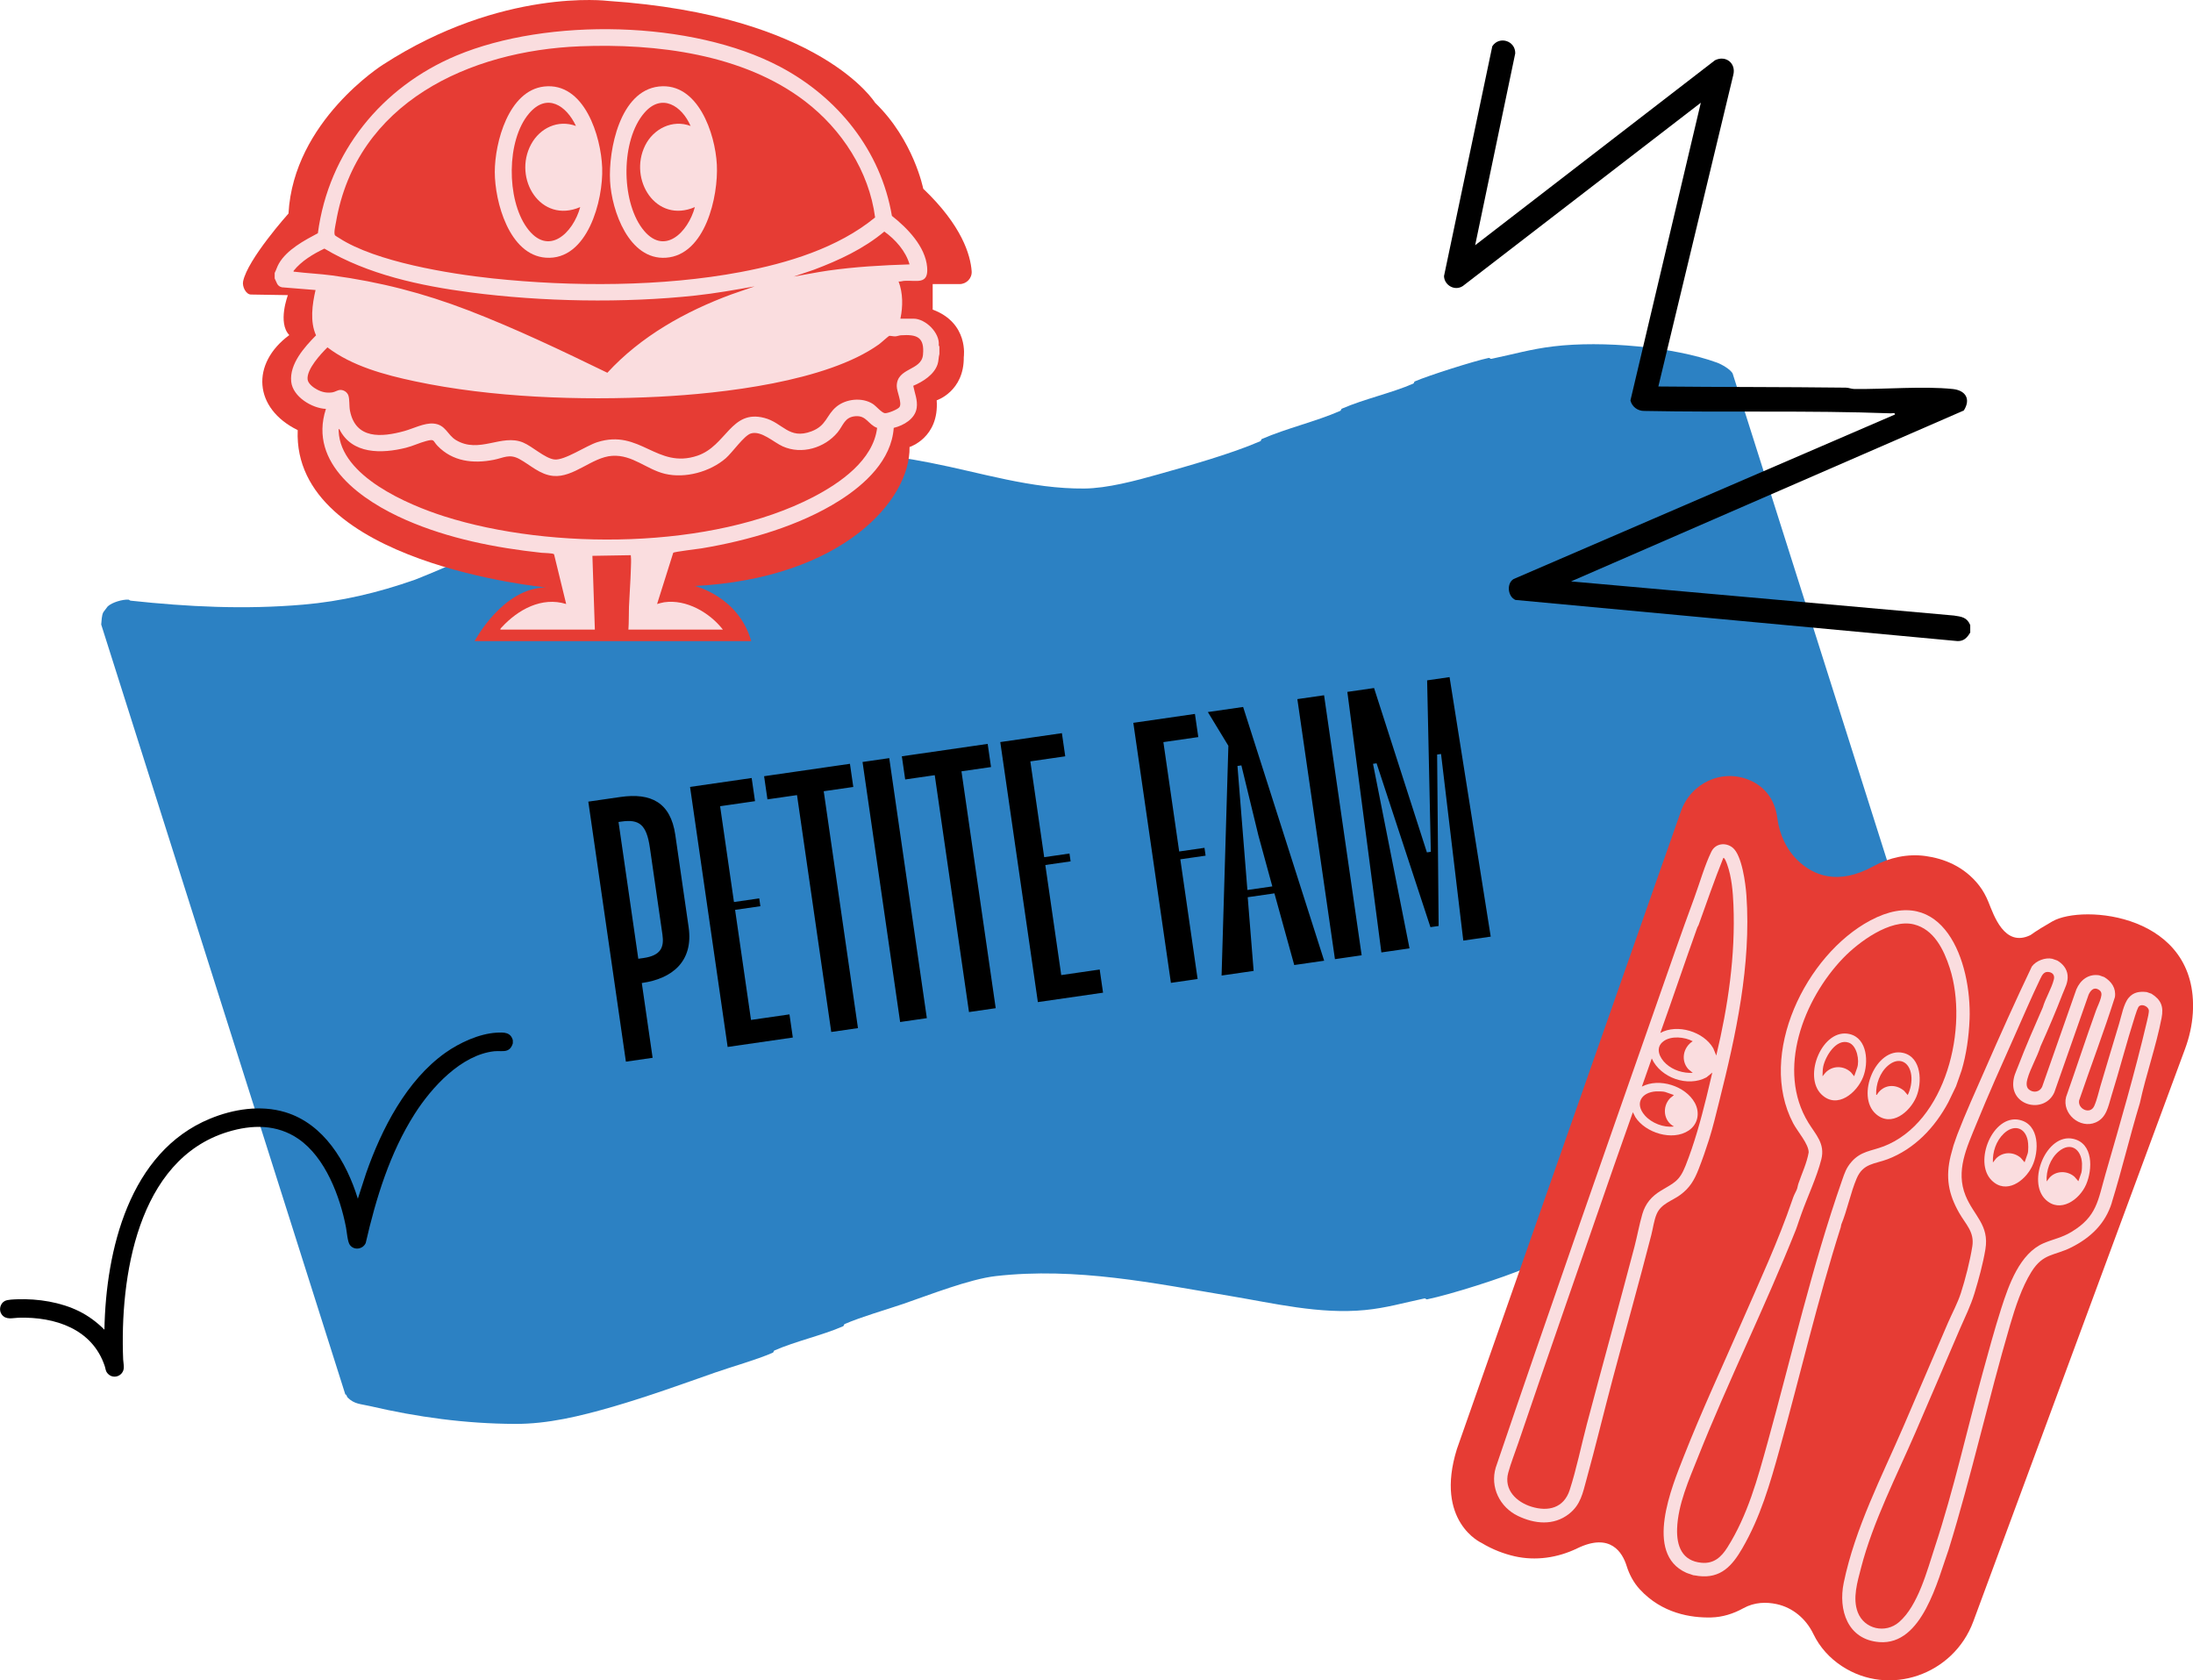 <svg width="325" height="249" viewBox="0 0 325 249" fill="none" xmlns="http://www.w3.org/2000/svg">
<g clip-path="url(#clip0_2020_2194)">
<path d="M256.781 55.36L292.995 169.561C293.036 170.264 292.953 170.827 292.516 171.488C292.141 172.061 291.693 172.488 290.986 172.744C289.721 173.207 289.424 173.145 288.263 172.978C282.933 172.218 277.129 171.462 271.497 171.915C266.24 172.343 259.806 173.681 254.788 175.874C254.538 175.979 254.725 176.124 254.481 176.229C252.94 176.901 251.102 177.494 249.478 178.166C247.329 179.068 243.477 180.38 241.54 181.422C240.161 182.157 238.568 182.813 236.991 183.469C234.222 184.615 231.281 185.824 228.355 186.939C227.725 187.173 226.913 187.314 226.336 187.569C226.086 187.678 226.273 187.824 226.023 187.934C222.78 189.345 214.993 191.82 211.532 192.533C211.266 192.585 211.334 192.361 211.074 192.414C207.971 193.065 205.431 193.825 202.303 194.127C195.583 194.789 188.686 193.106 182.366 192.054C171.076 190.168 159.52 187.741 147.579 189.095C143.665 189.543 137.736 191.887 133.874 193.211C131.214 194.122 127.705 195.107 125.217 196.185C124.967 196.294 125.155 196.44 124.905 196.55C121.834 197.883 117.867 198.764 114.807 200.102C114.557 200.206 114.744 200.352 114.494 200.462C112.022 201.535 108.602 202.472 105.968 203.394C100.997 205.14 95.989 206.952 90.899 208.432C85.959 209.864 81.175 211.021 76.334 211C68.969 210.974 61.832 209.989 54.857 208.364C53.415 208.031 52.535 208.093 51.515 207.093C51.37 206.947 51.411 206.666 51.177 206.635L15 92.548C15.057 92.048 15.052 91.183 15.323 90.704C15.37 90.621 15.921 89.897 15.963 89.86C16.608 89.256 18.144 88.813 19.029 88.855C19.143 88.855 19.206 88.99 19.378 89.011C27.8 89.918 36.238 90.35 44.951 89.595C50.578 89.115 55.94 87.855 61.509 85.901C72.04 81.75 81.404 76.369 92.205 72.509C93.449 72.066 95.105 71.738 96.25 71.238C96.494 71.133 96.307 70.993 96.557 70.883C96.926 70.722 98.056 70.362 98.451 70.284C98.717 70.232 98.649 70.456 98.91 70.399C100.133 70.144 101.674 69.461 102.944 69.107C107.727 67.784 113.193 66.945 117.987 66.737C124.681 66.45 131.479 67.336 137.84 68.57C145.377 70.034 152.779 72.457 160.686 72.394C164.08 72.363 168.27 71.248 171.623 70.3C176.125 69.034 182.512 67.237 186.739 65.393C186.989 65.284 186.801 65.138 187.051 65.033C190.58 63.492 195.036 62.455 198.591 60.897C198.836 60.788 198.649 60.653 198.898 60.543C202.1 59.147 206.248 58.235 209.408 56.86C209.653 56.751 209.47 56.605 209.715 56.501C211.651 55.657 218.517 53.48 220.589 53.047C220.854 52.995 220.787 53.219 221.052 53.167C224.29 52.495 226.893 51.724 230.219 51.328C237.485 50.448 248.083 51.411 254.449 53.73C255.183 53.995 256.495 54.766 256.792 55.37L256.781 55.36Z" fill="#2C81C3"/>
<path d="M91.938 118.102C96.477 117.446 99.384 118.912 100.078 123.715L102.055 137.387C102.802 142.56 99.495 145.031 95.22 145.65L95.114 145.665L96.717 156.75L92.758 157.322L87.187 118.789L91.938 118.102ZM98.172 138.487L96.31 125.607C95.814 122.176 94.727 121.364 92.087 121.745L91.665 121.806L94.595 142.075L95.387 141.961C97.974 141.587 98.439 140.334 98.172 138.487ZM108.94 134.828L111.298 151.139L116.999 150.315L117.495 153.746L107.836 155.142L102.265 116.609L111.397 115.289L111.893 118.72L106.72 119.468L108.773 133.667L112.52 133.125L112.688 134.287L108.94 134.828ZM125.961 113.184L126.457 116.615L122.075 117.248L127.15 152.35L123.191 152.922L118.117 117.821L113.735 118.454L113.239 115.023L125.961 113.184ZM131.786 112.342L137.357 150.874L133.398 151.447L127.827 112.914L131.786 112.342ZM146.373 110.233L146.869 113.664L142.488 114.297L147.563 149.399L143.604 149.971L138.529 114.869L134.148 115.503L133.652 112.072L146.373 110.233ZM154.916 128.182L157.274 144.492L162.974 143.668L163.47 147.099L153.811 148.496L148.24 109.963L157.372 108.643L157.868 112.074L152.695 112.822L154.748 127.021L158.495 126.479L158.663 127.64L154.916 128.182ZM177.089 105.792L177.585 109.223L172.412 109.971L174.755 126.176L178.502 125.634L178.67 126.796L174.922 127.337L177.486 145.073L173.528 145.645L167.957 107.113L177.089 105.792ZM196.239 142.362L191.805 143.003L188.868 132.381L184.91 132.953L185.788 143.873L181.037 144.56L182.044 110.519L179.003 105.516L184.229 104.76L196.239 142.362ZM183.391 113.503L184.862 131.882L188.557 131.348L186.501 123.831L183.972 113.419L183.391 113.503ZM196.226 103.026L201.796 141.559L197.837 142.131L192.267 103.598L196.226 103.026ZM220.923 138.793L216.858 139.381L213.561 111.728L212.981 111.812L213.204 137.215L211.99 137.39L204.007 113.109L203.479 113.186L208.888 140.533L204.718 141.136L199.675 102.527L203.634 101.955L211.466 126.311L212.047 126.227L211.499 100.818L214.824 100.337L220.923 138.793Z" fill="black"/>
</g>
<path d="M291.988 92.644V93.726C291.545 94.465 291.072 95.018 290.108 95L224.587 88.901C223.455 88.42 223.234 86.479 224.299 85.812L280.832 61.423C280.88 61.111 280.425 61.255 280.204 61.249C268.072 60.798 255.844 61.135 243.689 60.894C242.713 60.912 241.856 60.281 241.629 59.338L252.06 15.222L216.802 42.376C215.623 43.175 214.048 42.291 214 40.915L221.156 6.858C222.162 5.284 224.593 6.017 224.557 7.91L218.617 36.337L254.156 8.931C255.754 8.132 257.323 9.382 256.868 11.118L245.766 57.271C255.03 57.367 264.299 57.331 273.563 57.445C273.988 57.451 274.383 57.638 274.808 57.644C279.359 57.698 284.994 57.193 289.383 57.644C291.299 57.842 292.108 59.128 291.036 60.828L232.826 86.155L289.569 91.214C290.707 91.382 291.515 91.472 292 92.656L291.988 92.644Z" fill="black"/>
<g clip-path="url(#clip1_2020_2194)">
<path d="M246.456 127.75L215.909 214.731C212.556 225.514 219.565 228.637 219.565 228.637C221.237 229.647 222.903 230.254 224.439 230.61C227.573 231.327 230.848 230.845 233.742 229.443C238.709 227.026 240.464 230.134 241.055 232.017C241.457 233.309 242.099 234.523 243.019 235.517C246.314 239.096 250.608 239.75 253.58 239.682C255.262 239.645 256.887 239.133 258.36 238.316C260.026 237.396 261.781 237.375 263.322 237.71C265.714 238.233 267.668 239.907 268.733 242.12C269.7 244.129 271.173 245.709 272.933 246.876C279.964 251.522 289.507 248.2 292.437 240.289L323.809 155.464C324.446 153.748 324.859 151.948 324.974 150.122C325.883 135.389 308.656 133.945 304.159 136.535C301.244 138.214 301.124 138.465 300.894 138.575C297.023 140.438 295.462 135.556 294.678 133.647C294.323 132.778 293.874 131.946 293.299 131.209C291.058 128.336 288.008 127.217 285.37 126.85C282.732 126.484 280.006 127.06 277.65 128.357C272.338 131.282 268.697 129.686 266.435 127.51C264.711 125.851 263.708 123.612 263.4 121.236C263.014 118.265 261.363 116.512 259.336 115.628C255.231 113.844 250.592 116.005 249.104 120.232L246.461 127.75H246.456Z" fill="#E63C34"/>
<path d="M249.041 177.045C250.446 175.999 251.115 174.837 251.741 173.231C252.285 171.845 252.833 170.275 253.282 168.852C253.852 167.057 254.301 165.137 254.766 163.296C257.278 153.313 259.535 143.006 258.819 132.684C258.694 130.941 258.161 126.73 256.777 125.61C255.753 124.783 254.233 124.961 253.627 126.196C252.629 128.231 251.898 130.847 251.104 133.003C249.124 138.371 247.254 143.781 245.364 149.18C237.403 171.923 229.422 194.656 221.67 217.462C220.798 220.376 222.276 223.348 224.95 224.635C227.437 225.833 230.252 226.115 232.524 224.337C234.264 222.971 234.556 221.26 235.115 219.235C236.479 214.281 237.685 209.269 239.007 204.298C240.898 197.199 242.893 190.12 244.721 183.004C244.972 182.031 245.123 180.807 245.515 179.902C246.184 178.343 247.792 177.971 249.041 177.045ZM246.053 153.078C247.918 147.877 249.673 142.63 251.543 137.424C251.59 137.298 251.684 137.204 251.726 137.078C252.927 133.756 254.071 130.403 255.393 127.133C255.591 127.028 255.931 128.001 255.978 128.142C256.625 129.958 256.813 132.129 256.892 134.049C257.205 141.583 256.098 149.086 254.348 156.416L253.904 155.338C252.488 152.868 248.571 151.67 246.048 153.072L246.053 153.078ZM250.216 158.44L250.864 158.979C249.438 159.053 247.97 158.603 246.899 157.635C245.943 156.766 245.233 155.265 246.523 154.302C247.667 153.449 249.662 153.653 250.859 154.297C249.422 155.212 249.057 157.164 250.216 158.44ZM243.389 179.923C242.94 181.461 242.637 183.167 242.23 184.731C239.926 193.505 237.497 202.242 235.178 211.011C234.337 214.202 233.637 217.671 232.629 220.789C231.757 223.484 229.427 224.033 226.961 223.269C224.736 222.584 222.835 220.768 223.519 218.236C223.89 216.855 224.533 215.222 225.003 213.841C229.652 200.149 234.447 186.484 239.174 172.807C240.098 170.139 241.059 167.481 241.989 164.813L242.355 165.535C243.849 167.874 247.845 169.124 250.242 167.539C251.658 166.602 251.961 164.87 251.167 163.421C249.793 160.915 245.881 159.675 243.326 161.015L244.789 156.845C246.079 159.712 250.127 161.145 252.901 159.644L253.763 158.937C253.465 160.146 253.199 161.365 252.896 162.574C252.05 165.995 251.099 169.464 249.793 172.75C248.874 175.067 248.08 175.266 246.142 176.443C244.763 177.281 243.854 178.332 243.389 179.917V179.923ZM248.075 166.927C246.56 167.131 244.768 166.435 243.765 165.289C242.214 163.521 243.253 161.857 245.431 161.726C245.719 161.71 246.544 161.726 246.784 161.815L248.069 162.265C247.887 162.464 247.657 162.579 247.463 162.783C246.304 164.044 246.539 166.116 248.08 166.927H248.075Z" fill="#FADDDF"/>
<path d="M291.889 151.09C292.207 142.457 287.977 130.659 277.19 136.393C267.637 141.474 260.371 156.238 265.746 166.451C266.372 167.649 268.044 169.511 268.044 170.762C267.778 172.342 267.031 173.88 266.513 175.418C266.409 175.727 266.393 176.078 266.231 176.391C265.928 177.009 265.845 177.14 265.61 177.835C263.557 183.873 260.679 190.073 258.119 195.938C255.226 202.567 252.17 209.117 249.522 215.851C247.777 220.303 243.609 230.217 249.893 233.053C250.222 233.2 250.613 233.283 250.948 233.425C251.209 233.435 251.465 233.508 251.726 233.54C255.006 233.937 256.699 232.043 258.208 229.438C260.909 224.776 262.298 219.926 263.729 214.778C266.79 203.786 269.334 192.746 272.797 181.859C272.839 181.733 272.829 181.597 272.87 181.472C273.769 179.295 274.239 176.794 275.148 174.644C276.109 172.368 277.796 172.515 279.755 171.772C283.751 170.244 286.739 167.079 288.739 163.338L289.878 160.978L290.698 158.645C291.414 156.269 291.79 153.575 291.884 151.09H291.889ZM279.091 169.893C277.316 170.574 275.785 170.584 274.406 172.148C273.607 173.059 273.382 173.796 272.996 174.895C268.519 187.703 265.563 200.741 261.948 213.789C260.46 219.162 259.002 224.541 255.999 229.302C255.085 230.751 253.982 231.745 252.165 231.578C249.281 231.316 248.461 229.098 248.545 226.539C248.665 222.929 250.316 219.257 251.637 215.934C256.161 204.571 261.624 193.573 266.158 182.199C266.32 181.801 266.435 181.377 266.581 180.975C266.712 180.624 266.832 180.268 266.952 179.918C267.877 177.317 269.251 174.44 269.919 171.793C270.504 169.464 269.083 168.135 268.002 166.372C263.212 158.577 267.297 148.066 273.142 141.986C275.43 139.606 280.136 136.116 283.631 136.979C286.624 137.717 288.076 140.741 288.948 143.43C291.79 152.204 288.431 166.336 279.097 169.899L279.091 169.893Z" fill="#FADDDF"/>
<path d="M274.119 153.235C270.102 152.267 267.109 159.513 269.971 162.208C272.291 164.4 275.184 161.936 276.109 159.607C276.95 157.504 276.778 153.878 274.119 153.235ZM274.793 159.471C274.761 159.492 274.401 158.99 274.333 158.922C273.241 157.865 271.528 157.865 270.499 158.99L270.097 159.487C270.118 159.006 270.102 158.524 270.201 158.048C270.52 156.531 272.129 153.821 274.004 154.511C275.205 154.956 275.608 157.154 275.231 158.226L274.793 159.471Z" fill="#FADDDF"/>
<path d="M282.048 156.024C278.041 155.092 274.965 162.412 278.01 165.08C280.298 167.089 283.035 164.782 283.986 162.558C284.889 160.439 284.79 156.662 282.053 156.024H282.048ZM282.722 162.265L282.173 161.627C280.867 160.539 279.091 160.722 278.177 162.182C278.13 162.255 278.177 162.286 278.047 162.224C277.984 160.67 278.59 158.943 279.791 157.912C281.4 156.531 282.998 157.306 283.249 159.346C283.369 160.324 283.145 161.386 282.727 162.265H282.722Z" fill="#FADDDF"/>
<path d="M312.965 178.202C314.475 173.326 315.645 168.329 317.129 163.448C318.032 159.262 319.542 155.024 320.346 150.839C320.665 149.186 320.299 148.171 318.847 147.255L318.152 147.009C317.108 146.883 316.178 147.009 315.467 147.857C314.715 148.746 314.402 150.551 314.052 151.686C313.101 154.763 312.224 157.829 311.289 160.905C310.996 161.878 310.782 162.961 310.359 163.898C309.758 165.221 307.873 164.332 308.129 163.05C309.873 157.944 311.801 152.885 313.43 147.747C313.618 146.434 312.929 145.445 311.842 144.785L311.095 144.524C309.528 144.278 308.311 145.204 307.711 146.617L302.639 161.057C302.268 161.847 301.312 161.988 300.664 161.428C300.241 161.062 300.32 160.413 300.45 159.927C300.884 158.336 301.902 156.662 302.404 155.061C303.553 152.492 304.66 149.913 305.674 147.286C306.029 146.371 306.515 145.56 306.415 144.524C306.326 143.566 305.7 142.808 304.89 142.337L304.143 142.075C303.104 141.845 301.74 142.368 301.114 143.226C298.7 148.275 296.402 153.418 294.151 158.551C292.777 161.69 291.288 164.949 290.071 168.12C289.867 168.648 289.706 169.198 289.507 169.731L289.094 171.243C288.306 174.45 288.739 176.909 290.348 179.735C291.314 181.435 292.631 182.544 292.296 184.684C291.962 186.808 291.262 189.56 290.599 191.611C290.108 193.123 289.324 194.552 288.692 196.006C286.477 201.112 284.315 206.245 282.1 211.356C278.825 218.927 274.929 226.419 273.241 234.529C272.4 238.568 273.805 242.973 278.517 243.334C284.895 243.826 287.151 234.168 288.786 229.626C292.181 218.65 294.657 207.391 297.891 196.346C298.653 193.746 299.625 190.753 301.061 188.456C302.811 185.668 304.43 186.123 306.985 184.836C309.842 183.387 311.999 181.351 312.976 178.202H312.965ZM306.99 182.55C305.533 183.423 304.347 183.596 302.889 184.213C299.327 185.72 297.692 190.429 296.595 193.845C295.587 196.99 294.725 200.192 293.848 203.373C291.471 211.99 289.554 220.732 286.749 229.223C285.6 232.708 284.278 237.914 281.442 240.367C279.431 242.11 276.292 241.43 275.32 238.918C274.516 236.836 275.273 234.393 275.811 232.305C277.577 225.493 281.071 218.718 283.881 212.23C286.096 207.124 288.264 201.997 290.473 196.88C291.257 195.069 292.025 193.568 292.61 191.658C293.242 189.581 293.879 187.263 294.234 185.124C294.835 181.508 292.505 180.153 291.293 177.171C289.805 173.504 291.461 170.077 292.855 166.655C294.652 162.239 296.606 157.876 298.549 153.523C299.802 150.718 301.04 147.799 302.372 145.037C302.654 144.445 302.947 143.88 303.725 144.053C304.279 144.173 304.519 144.597 304.378 145.141C304.039 146.486 303.14 147.919 302.743 149.274C301.479 152.168 300.21 155.051 299.082 158.001C298.737 158.901 298.408 159.477 298.356 160.486C298.178 164.002 303.041 165.002 304.446 161.883L309.534 147.386C309.79 146.826 310.244 146.261 310.907 146.59C311.487 146.878 311.503 147.286 311.351 147.846C311.179 148.511 310.845 149.128 310.62 149.756C309.09 154.004 307.7 158.3 306.191 162.553C305.553 165.017 308.243 167.33 310.573 166.331C312.192 165.635 312.433 163.945 312.898 162.443C314.125 158.509 315.144 154.512 316.397 150.593C316.502 150.263 316.805 149.269 317.019 149.097C317.468 148.73 318.299 149.118 318.445 149.651C318.523 149.949 318.262 150.985 318.178 151.341C316.392 158.938 314.198 166.472 312.036 173.964C310.897 177.909 310.777 180.279 306.974 182.555L306.99 182.55Z" fill="#FADDDF"/>
<path d="M299.291 165.949C295.347 165.08 292.396 172.18 295.164 174.916C297.327 177.051 300.09 175.021 301.156 172.834C302.232 170.621 302.279 166.613 299.291 165.954V165.949ZM300.043 172.232L299.489 171.589C298.413 170.636 296.804 170.647 295.802 171.683L295.347 172.269C295.274 170.704 295.817 169.067 296.966 167.973C298.403 166.608 300.1 166.985 300.508 169.004C300.602 169.454 300.633 170.558 300.487 170.971L300.043 172.232Z" fill="#FADDDF"/>
<path d="M307.256 168.758C303.307 167.858 300.34 175.057 303.15 177.757C305.313 179.839 308.186 177.773 309.157 175.533C310.134 173.278 310.244 169.438 307.256 168.758ZM308.008 175.036L307.455 174.393C306.405 173.446 304.691 173.441 303.735 174.518L303.312 175.073C303.213 173.467 303.84 171.688 305.088 170.636C306.859 169.14 308.437 170.291 308.551 172.394C308.567 172.671 308.536 173.55 308.457 173.775L308.013 175.036H308.008Z" fill="#FADDDF"/>
</g>
<g clip-path="url(#clip2_2020_2194)">
<path d="M76 154.187V154.605C75.864 155.072 75.633 155.457 75.168 155.649C74.664 155.858 73.853 155.704 73.256 155.776C68.342 156.32 63.971 161.113 61.457 165.06C57.781 170.826 55.721 177.56 54.199 184.195C53.782 185.135 52.473 185.327 51.849 184.48C51.503 184.013 51.405 182.546 51.279 181.891C50.391 177.291 48.217 171.513 44.229 168.77C41.046 166.577 37.354 166.632 33.766 167.726C20.301 171.838 17.754 189.378 18.253 201.466C18.269 201.845 18.379 202.345 18.346 202.719C18.247 203.939 16.746 204.456 15.941 203.511C15.623 203.142 15.667 202.862 15.525 202.439C13.684 196.909 8.141 195.117 2.772 195.265C1.874 195.293 0.888 195.639 0.252 194.782C-0.219 194.144 0.017 193.149 0.713 192.786C1.129 192.566 2.093 192.55 2.586 192.533C5.643 192.429 8.995 192.951 11.739 194.314C13.131 195.007 14.38 195.941 15.475 197.041C15.689 185.272 19.151 170.711 31.12 165.775C34.582 164.345 38.619 163.708 42.262 164.807C48.014 166.539 51.355 172.195 53.032 177.631L54.259 173.85C56.554 167.292 60.246 160.08 66.025 155.99C68.101 154.522 71.01 153.176 73.579 153.027C74.664 152.967 75.699 152.928 76.011 154.187H76Z" fill="black"/>
</g>
<g clip-path="url(#clip3_2020_2194)">
<path d="M42.755 31.635C43.507 17.93 56.737 9.596 56.737 9.596C74.393 -1.848 90.084 0.132 90.084 0.132C121.711 2.25 129.69 15.228 129.69 15.228C135.413 20.761 136.823 27.965 136.823 27.965C142.59 33.453 143.828 37.837 144 40.195C144.074 41.227 143.239 42.097 142.202 42.097H138.223V45.876C143.612 47.88 142.831 52.912 142.831 52.912C142.89 58.003 138.817 59.32 138.817 59.32C139.201 64.873 134.794 66.239 134.794 66.239C134.936 74.145 124.802 85.693 102.979 86.838C102.979 86.838 109.464 88.391 111.326 95H70.34C70.34 95 74.471 87.113 80.912 87.044C80.912 87.044 43.291 83.506 44.121 63.738C37.567 60.514 37.15 53.88 42.873 49.654C41.105 47.817 42.667 43.733 42.667 43.733L37.184 43.645C36.432 43.63 35.877 42.451 36.025 41.709C36.678 38.421 42.755 31.64 42.755 31.64V31.635Z" fill="#E63C34"/>
<path d="M139.126 51.158C139.298 49.316 137.166 47.222 135.383 47.222H133.438C133.821 45.443 133.831 43.429 133.167 41.709C133.462 41.753 133.737 41.635 134.022 41.615C135.83 41.507 137.628 42.254 137.402 39.601C137.147 36.535 134.469 33.788 132.18 31.989C130.534 22.304 124.162 14.417 115.605 9.891C102.571 3.002 81.167 2.57 67.642 8.235C56.579 12.874 48.699 22.535 47.107 34.559C45.088 35.63 42.519 37.001 41.34 39.041C41.06 39.527 40.952 39.964 40.706 40.446V41.257C41.016 41.822 41.03 42.402 41.787 42.574L46.763 42.977C46.277 45.09 45.909 47.664 46.837 49.694C45.118 51.438 42.882 53.915 43.157 56.563C43.393 58.785 46.218 60.499 48.301 60.593C45.643 68.75 53.769 74.253 60.17 77.054C66.468 79.811 73.429 81.177 80.248 81.914C80.612 81.954 81.958 81.954 82.11 82.135L83.908 89.506C80.302 88.381 76.765 90.337 74.373 92.936C74.269 93.049 74.147 93.123 74.147 93.3H88.157L87.794 82.366L93.355 82.273C93.542 82.258 93.473 82.288 93.493 82.41C93.561 82.882 93.507 83.796 93.493 84.317C93.444 86.174 93.286 88.052 93.213 89.909C93.173 91.039 93.213 92.174 93.129 93.3H107.135C105.175 90.784 101.721 88.764 98.425 89.246C98.066 89.3 97.727 89.418 97.379 89.506L99.771 81.919C99.909 81.752 103.431 81.354 103.991 81.256C110.869 80.106 118.478 77.929 124.393 74.185C128.196 71.777 132.116 68.18 132.45 63.404C133.909 63.055 135.629 62.067 135.855 60.436C136.017 59.271 135.555 58.278 135.344 57.168C136.768 56.568 138.458 55.512 138.954 53.959C139.121 53.443 139.077 52.957 139.22 52.46V51.379L139.126 51.158ZM134.793 39.178C130.765 39.301 126.732 39.532 122.743 40.097C121.028 40.343 119.328 40.697 117.624 40.986L120.625 39.969C124.339 38.569 127.999 36.873 131.055 34.313C132.691 35.483 134.233 37.208 134.793 39.178ZM49.79 32.942C52.821 15.203 69.529 7.508 85.971 6.86C97.231 6.417 110.171 7.995 119.328 15.021C124.742 19.169 128.795 25.375 129.689 32.22C124.177 36.746 116.705 39.006 109.758 40.313C98.155 42.5 84.758 42.5 73.022 41.257C66.576 40.574 55.68 38.8 50.261 35.276C50.133 35.193 49.716 34.957 49.657 34.888C49.416 34.603 49.716 33.365 49.79 32.942ZM43.644 40.264C43.516 40.249 43.487 40.313 43.511 40.131C44.675 38.672 46.41 37.635 48.075 36.839C54.516 40.687 62.287 42.352 69.686 43.325C80.278 44.716 92.49 44.942 103.117 43.787C106.04 43.468 108.943 42.952 111.837 42.436L108.378 43.63C101.544 46.156 94.971 49.836 90.01 55.237C83.24 51.949 76.416 48.687 69.381 45.979C62.749 43.429 56.304 41.773 49.234 40.819C47.377 40.569 45.496 40.495 43.644 40.264ZM120.517 73.654C105.563 81.418 81.697 81.555 65.854 76.519C60.46 74.804 50.448 70.568 50.192 63.895C50.188 63.797 50.138 63.551 50.286 63.576C52.148 67.359 56.594 67.241 60.16 66.352C61.187 66.096 62.155 65.62 63.142 65.359C64.459 65.01 64.105 65.295 64.837 66.062C67.058 68.381 70.099 68.74 73.159 68.141C74.628 67.856 75.473 67.202 76.976 68.023C78.597 68.902 79.998 70.332 81.977 70.524C85.023 70.814 87.745 67.738 90.727 67.546C93.743 67.354 95.826 69.57 98.553 70.214C101.554 70.927 105.224 69.919 107.548 67.915C108.54 67.055 110.26 64.544 111.276 64.234C112.824 63.762 114.642 65.541 115.998 66.145C118.798 67.403 122.207 66.386 124.128 64.072C124.993 63.02 125.16 61.797 126.791 61.674C128.427 61.556 128.638 62.892 129.989 63.408C129.399 68.214 124.492 71.585 120.517 73.654ZM136.783 52.598C136.542 54.957 132.907 54.465 132.897 57.207C132.892 58.038 133.727 59.708 133.3 60.323C133.054 60.676 131.566 61.266 131.143 61.227C130.662 61.178 129.841 60.165 129.345 59.851C127.768 58.839 125.366 59.094 123.946 60.278C122.438 61.531 122.502 63.069 120.267 63.915C116.887 65.192 116.037 62.637 113.261 61.925C108.329 60.652 107.661 66.067 103.362 67.526C97.325 69.566 94.858 63.507 88.521 65.522C86.846 66.057 83.653 68.268 82.154 68.087C80.754 67.915 78.912 66.155 77.526 65.576C74.333 64.239 71.047 67.29 67.578 65.217C66.276 64.44 66.07 62.927 64.252 62.765C62.906 62.642 61.241 63.507 59.939 63.87C56.549 64.809 52.703 65.123 51.868 60.868C51.725 60.131 51.833 59.178 51.622 58.583C51.44 58.097 50.934 57.767 50.423 57.782C50.016 57.797 49.642 58.092 49.239 58.146C48.424 58.254 47.751 58.121 47.034 57.748C46.488 57.468 45.653 56.873 45.584 56.215C45.437 54.721 47.515 52.47 48.527 51.473C52.172 54.254 57.031 55.556 61.477 56.5C72.884 58.922 85.981 59.374 97.605 58.789C106.993 58.313 122.502 56.563 130.249 51.035C130.519 50.844 131.689 49.787 131.782 49.768C131.9 49.738 132.411 49.856 132.671 49.846C132.966 49.831 133.246 49.704 133.506 49.684C135.879 49.527 137.048 49.935 136.783 52.598Z" fill="#FADDDF"/>
<path d="M89.243 24.854C89.076 20.215 86.62 12.142 80.636 12.82C75.37 13.424 73.326 21.11 73.326 25.493C73.326 29.876 75.448 37.787 80.882 38.185C87.091 38.637 89.42 29.635 89.243 24.854ZM78.052 33.699C75.065 29.503 75.021 20.805 78.401 16.82C81.054 13.69 83.938 15.636 85.357 18.667C82.695 17.685 80.017 18.967 78.71 21.38C75.979 26.427 80.101 33.217 85.986 30.687C84.945 34.525 81.226 38.156 78.052 33.699Z" fill="#FADDDF"/>
<path d="M106.236 24.402C106.005 19.817 103.455 12.162 97.629 12.82C91.866 13.479 90.162 22.191 90.412 26.849C90.653 31.237 93.212 38.559 98.69 38.191C104.536 37.797 106.477 29.09 106.236 24.402ZM95.168 33.842C92.024 29.635 92.014 20.756 95.482 16.732C98.066 13.724 101.063 15.695 102.345 18.668C99.668 17.651 96.838 19.076 95.61 21.557C93.109 26.599 97.206 33.178 102.979 30.687C101.991 34.402 98.366 38.117 95.168 33.842Z" fill="#FADDDF"/>
</g>
<defs>
<clipPath id="clip0_2020_2194">
<rect width="278" height="160" fill="white" transform="translate(15 51)"/>
</clipPath>
<clipPath id="clip1_2020_2194">
<rect width="110" height="134" fill="white" transform="translate(215 115)"/>
</clipPath>
<clipPath id="clip2_2020_2194">
<rect width="76" height="51" fill="white" transform="translate(0 153)"/>
</clipPath>
<clipPath id="clip3_2020_2194">
<rect width="108" height="95" fill="white" transform="translate(36)"/>
</clipPath>
</defs>
</svg>
